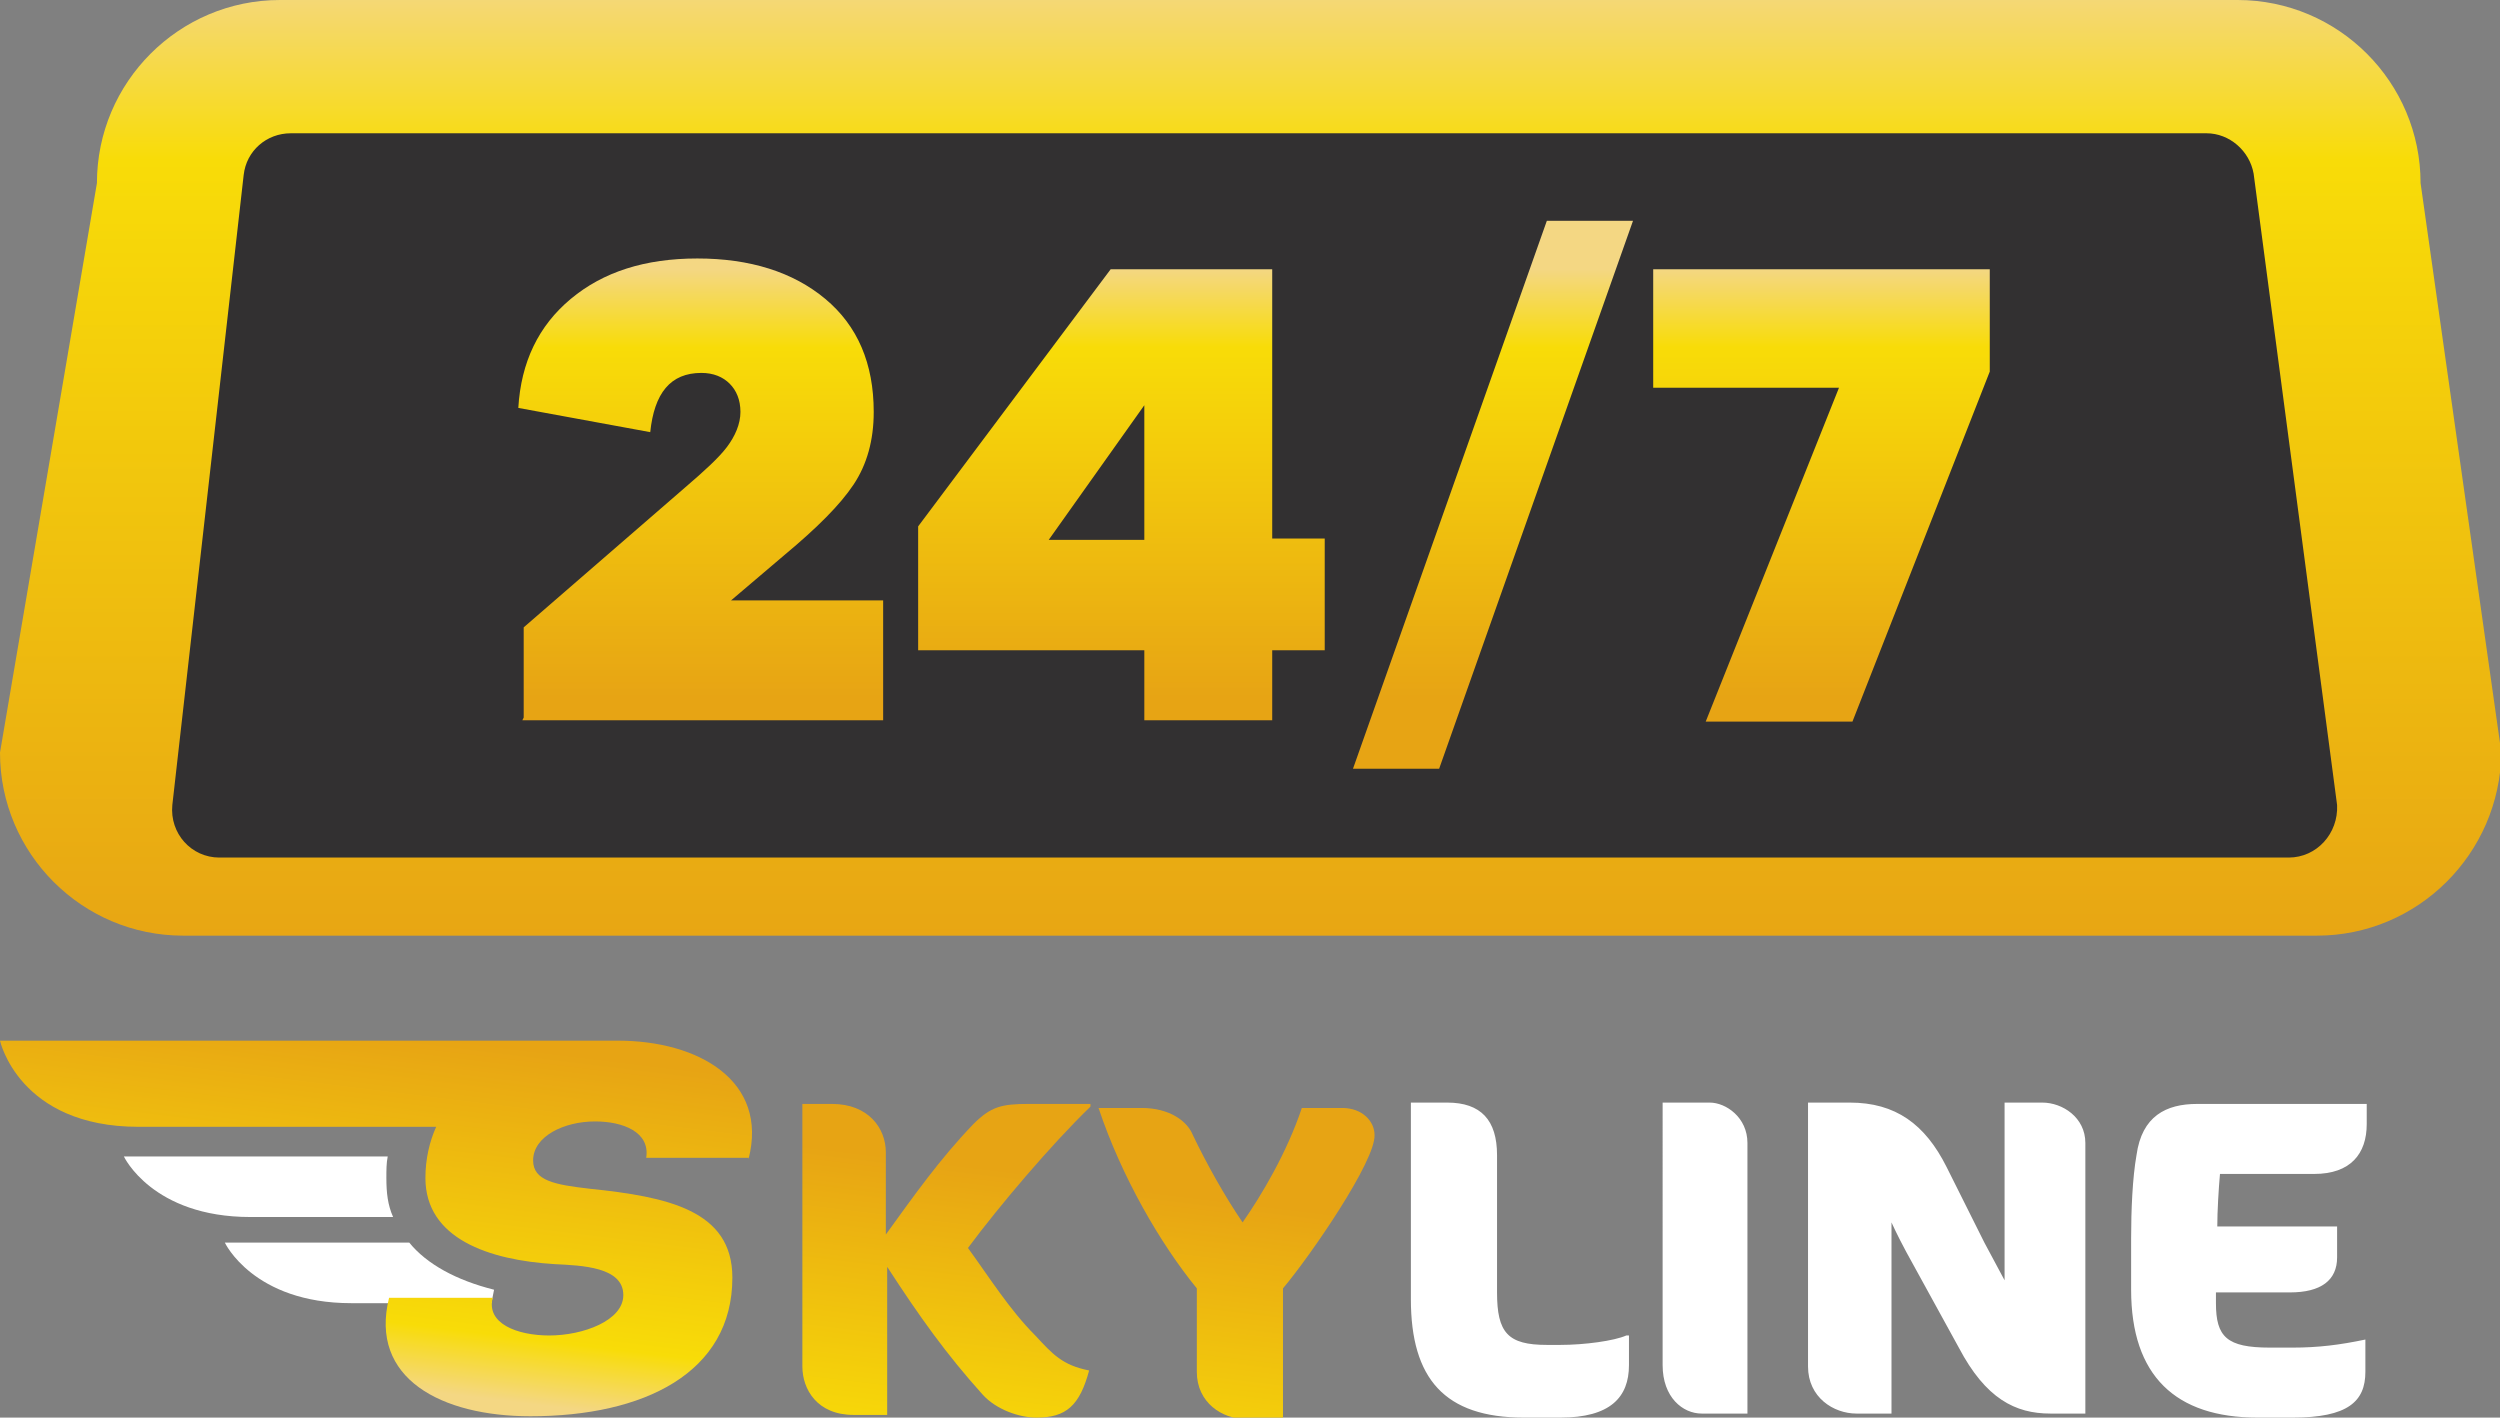 <?xml version="1.0" encoding="UTF-8"?>
<svg xmlns="http://www.w3.org/2000/svg" version="1.1" id="Layer_1" x="0" y="0" viewBox="0 0 185.7 105.3" xml:space="preserve">
  <rect x="0" y="0" width="185.7" height="105.3" fill="#808080" stroke="none"/>
  <style>.st6{fill:#fff}</style>
  <linearGradient id="SVGID_1_" gradientUnits="userSpaceOnUse" x1="92.867" y1="-1.531" x2="92.867" y2="71.648">
    <stop offset="0" stop-color="#f4d783"></stop>
    <stop offset=".183" stop-color="#f8dc08"></stop>
    <stop offset="1" stop-color="#e7a414"></stop>
  </linearGradient>
  <path d="M172.1 69.5H13.6C6.1 69.5 0 63.4 0 55.9l7.2-42.3C7.2 6.1 13.3 0 20.8 0h145.4c7.5 0 13.6 6.1 13.6 13.6l6 42.3c-.1 7.5-6.2 13.6-13.7 13.6z" fill="url(#SVGID_1_)"></path>
  <path d="M170 63.7H16.3c-2.1 0-3.7-1.8-3.5-3.9L18.1 13c.2-1.8 1.7-3.1 3.5-3.1h142.3c1.7 0 3.2 1.3 3.5 3l6.2 46.9c.1 2.1-1.5 3.9-3.6 3.9z" fill="#323031"></path>
  <linearGradient id="SVGID_00000173121575834462360230000001506115132493650869_" gradientUnits="userSpaceOnUse" x1="51.993" y1="19.996" x2="51.993" y2="51.857">
    <stop offset="0" stop-color="#f4d783"></stop>
    <stop offset=".183" stop-color="#f8dc08"></stop>
    <stop offset="1" stop-color="#e7a414"></stop>
  </linearGradient>
  <path d="M65.5 53.5H38.8l.1-.2v-6.7l12-10.4c1.4-1.2 2.5-2.2 3.1-3 .6-.8 1-1.7 1-2.6 0-.9-.3-1.6-.8-2.1s-1.2-.8-2.1-.8c-2.3 0-3.5 1.5-3.8 4.4l-9.8-1.8c.2-3.4 1.5-6.1 3.9-8.1s5.5-3 9.4-3c3.9 0 7.1 1 9.5 3 2.4 2 3.6 4.8 3.6 8.4 0 2.1-.5 3.9-1.5 5.4s-2.7 3.2-5.1 5.2l-4 3.4h11.3v8.9z" fill="url(#SVGID_00000173121575834462360230000001506115132493650869_)"></path>
  <linearGradient id="SVGID_00000107562894448157065980000014382152231540506281_" gradientUnits="userSpaceOnUse" x1="83.267" y1="19.971" x2="83.267" y2="51.832">
    <stop offset="0" stop-color="#f4d783"></stop>
    <stop offset=".183" stop-color="#f8dc08"></stop>
    <stop offset="1" stop-color="#e7a414"></stop>
  </linearGradient>
  <path d="M94.5 48.3v5.2H85v-5.2H68.2v-9.2L82.5 20h12v20h3.9v8.3h-3.9zM85 30.1l-7.1 10H85v-10z" fill="url(#SVGID_00000107562894448157065980000014382152231540506281_)"></path>
  <linearGradient id="SVGID_00000052083890254789140870000013996152326487673728_" gradientUnits="userSpaceOnUse" x1="110.892" y1="19.996" x2="110.892" y2="51.857">
    <stop offset="0" stop-color="#f4d783"></stop>
    <stop offset=".183" stop-color="#f8dc08"></stop>
    <stop offset="1" stop-color="#e7a414"></stop>
  </linearGradient>
  <path d="M106.9 57.1h-6.4l14.4-40.7h6.4l-14.4 40.7z" fill="url(#SVGID_00000052083890254789140870000013996152326487673728_)"></path>
  <linearGradient id="SVGID_00000131360037104335316140000013407914739955016068_" gradientUnits="userSpaceOnUse" x1="135.341" y1="19.971" x2="135.341" y2="51.832">
    <stop offset="0" stop-color="#f4d783"></stop>
    <stop offset=".183" stop-color="#f8dc08"></stop>
    <stop offset="1" stop-color="#e7a414"></stop>
  </linearGradient>
  <path d="M147.8 27.6l-10.2 26h-10.9l9.9-24.8h-13.8V20h25v7.6z" fill="url(#SVGID_00000131360037104335316140000013407914739955016068_)"></path>
  <g>
    <g id="XMLID_00000146498528170897543050000001803209240952118161_">
      <path id="XMLID_00000106113525929057794050000017567885641296642945_" class="st6" d="M29.2 90.4c-.4-.9-.5-1.8-.5-2.9 0-.6 0-1.1.1-1.6H9.2s2.1 4.5 9.4 4.5h10.6z"></path>
      <path id="XMLID_00000130607237151359938340000007040871958215576462_" class="st6" d="M30.4 92.3H16.7s2.1 4.5 9.4 4.5h10.4l.2-1c-2.8-.7-5-1.9-6.3-3.5z"></path>
    </g>
    <linearGradient id="XMLID_00000083773916828266375480000002351073335291187843_" gradientUnits="userSpaceOnUse" x1="25.288" y1="102.565" x2="28.467" y2="76.602">
      <stop offset="0" stop-color="#f4d783"></stop>
      <stop offset=".183" stop-color="#f8dc08"></stop>
      <stop offset="1" stop-color="#e7a414"></stop>
    </linearGradient>
    <path id="XMLID_00000142868662560391491670000002026185284775266694_" d="M55.6 86.1c1.5-5.8-3.7-8.8-9.7-8.8H0s1.4 6.4 10.3 6.4h22.1c-.5 1.1-.8 2.4-.8 3.8 0 4.5 4.7 6.1 9.6 6.4 2 .1 5.1.2 5.1 2.3 0 1.9-3 3-5.5 3-2.4 0-4.7-.9-4.2-2.8h-7.7c-1.5 6 3.9 8.8 10.5 8.8 8.4 0 15-3.2 15-10.3 0-5-4.8-6-10.6-6.6-2.6-.3-4.2-.6-4.2-2.1 0-1.8 2.3-2.9 4.6-2.9 2.1 0 4.1.8 3.8 2.7h7.6z" fill="url(#XMLID_00000083773916828266375480000002351073335291187843_)"></path>
    <linearGradient id="SVGID_00000054974466331478664520000008432798326301642157_" gradientUnits="userSpaceOnUse" x1="67.651" y1="112.387" x2="70.83" y2="86.424">
      <stop offset="0" stop-color="#f4d783"></stop>
      <stop offset=".183" stop-color="#f8dc08"></stop>
      <stop offset="1" stop-color="#e7a414"></stop>
    </linearGradient>
    <path d="M65.8 85.6v6.1c2.1-2.9 4-5.6 6.5-8.2 1.3-1.3 2.1-1.5 4.1-1.5H81v.2c-2.9 2.8-6.8 7.4-9.1 10.5 1.6 2.2 3.1 4.6 5 6.5 1.3 1.4 2 2.2 4 2.6-.7 2.6-1.7 3.5-3.9 3.5-1.3 0-3-.6-4-1.7-2.7-3-4.7-5.8-7.1-9.5v11h-2.5c-2.7 0-3.8-1.9-3.8-3.6V82h2.2c2.7 0 4 1.8 4 3.6z" fill="url(#SVGID_00000054974466331478664520000008432798326301642157_)"></path>
    <linearGradient id="SVGID_00000152249036009077642260000017429709522392466619_" gradientUnits="userSpaceOnUse" x1="88.018" y1="115.115" x2="91.197" y2="89.153">
      <stop offset="0" stop-color="#f4d783"></stop>
      <stop offset=".183" stop-color="#f8dc08"></stop>
      <stop offset="1" stop-color="#e7a414"></stop>
    </linearGradient>
    <path d="M95.3 95.7v9.7h-2.8c-1.7 0-3.6-1.2-3.6-3.5v-6.2c-2.7-3.3-5.6-8.3-7.3-13.4h3.2c2.1 0 3.4 1 3.8 2 1 2.1 2.4 4.6 3.7 6.5 1.4-2 3.3-5.2 4.4-8.5h3c1.5 0 2.4 1 2.4 2 .1 1.9-4.7 8.9-6.8 11.4z" fill="url(#SVGID_00000152249036009077642260000017429709522392466619_)"></path>
    <g>
      <path class="st6" d="M115.9 105.3h-2.7c-5.9 0-8.4-2.9-8.4-8.8V81.9h2.7c2.5 0 3.7 1.3 3.7 3.9V96c0 3 .8 3.9 3.7 3.9h1c1.8 0 4-.3 4.9-.7h.2v2.2c0 2.4-1.4 3.9-5.1 3.9zM126.4 105c-1.4 0-2.9-1.2-2.9-3.6V81.9h3.5c1.2 0 2.8 1.1 2.8 3V105h-3.4zM152.3 105c-2.6 0-4.8-1.1-6.8-4.9l-3.9-7.1c-.7-1.3-1.1-2.2-1.1-2.2V105h-2.6c-1.7 0-3.6-1.2-3.6-3.5V81.9h3.1c3.4 0 5.6 1.6 7.2 4.8l2.8 5.6 1.5 2.8V81.9h2.8c1.5 0 3.2 1.1 3.2 3V105h-2.6zM170.3 105.3h-2.6c-6.1 0-9.4-3.1-9.4-9.5V92c0-2.1.1-4.5.4-6.2.4-2.9 2.2-3.8 4.5-3.8h12.6v1.5c0 2.2-1.2 3.7-3.9 3.7h-7c-.1 1.1-.2 2.8-.2 3.9h8.9v2.3c0 1.7-1.2 2.6-3.5 2.6h-5.5v.8c0 2.5.8 3.3 4 3.3h1.7c1.9 0 3.5-.2 5.4-.6v2.4c0 2.2-1.3 3.4-5.4 3.4z"></path>
    </g>
  </g>
</svg>
